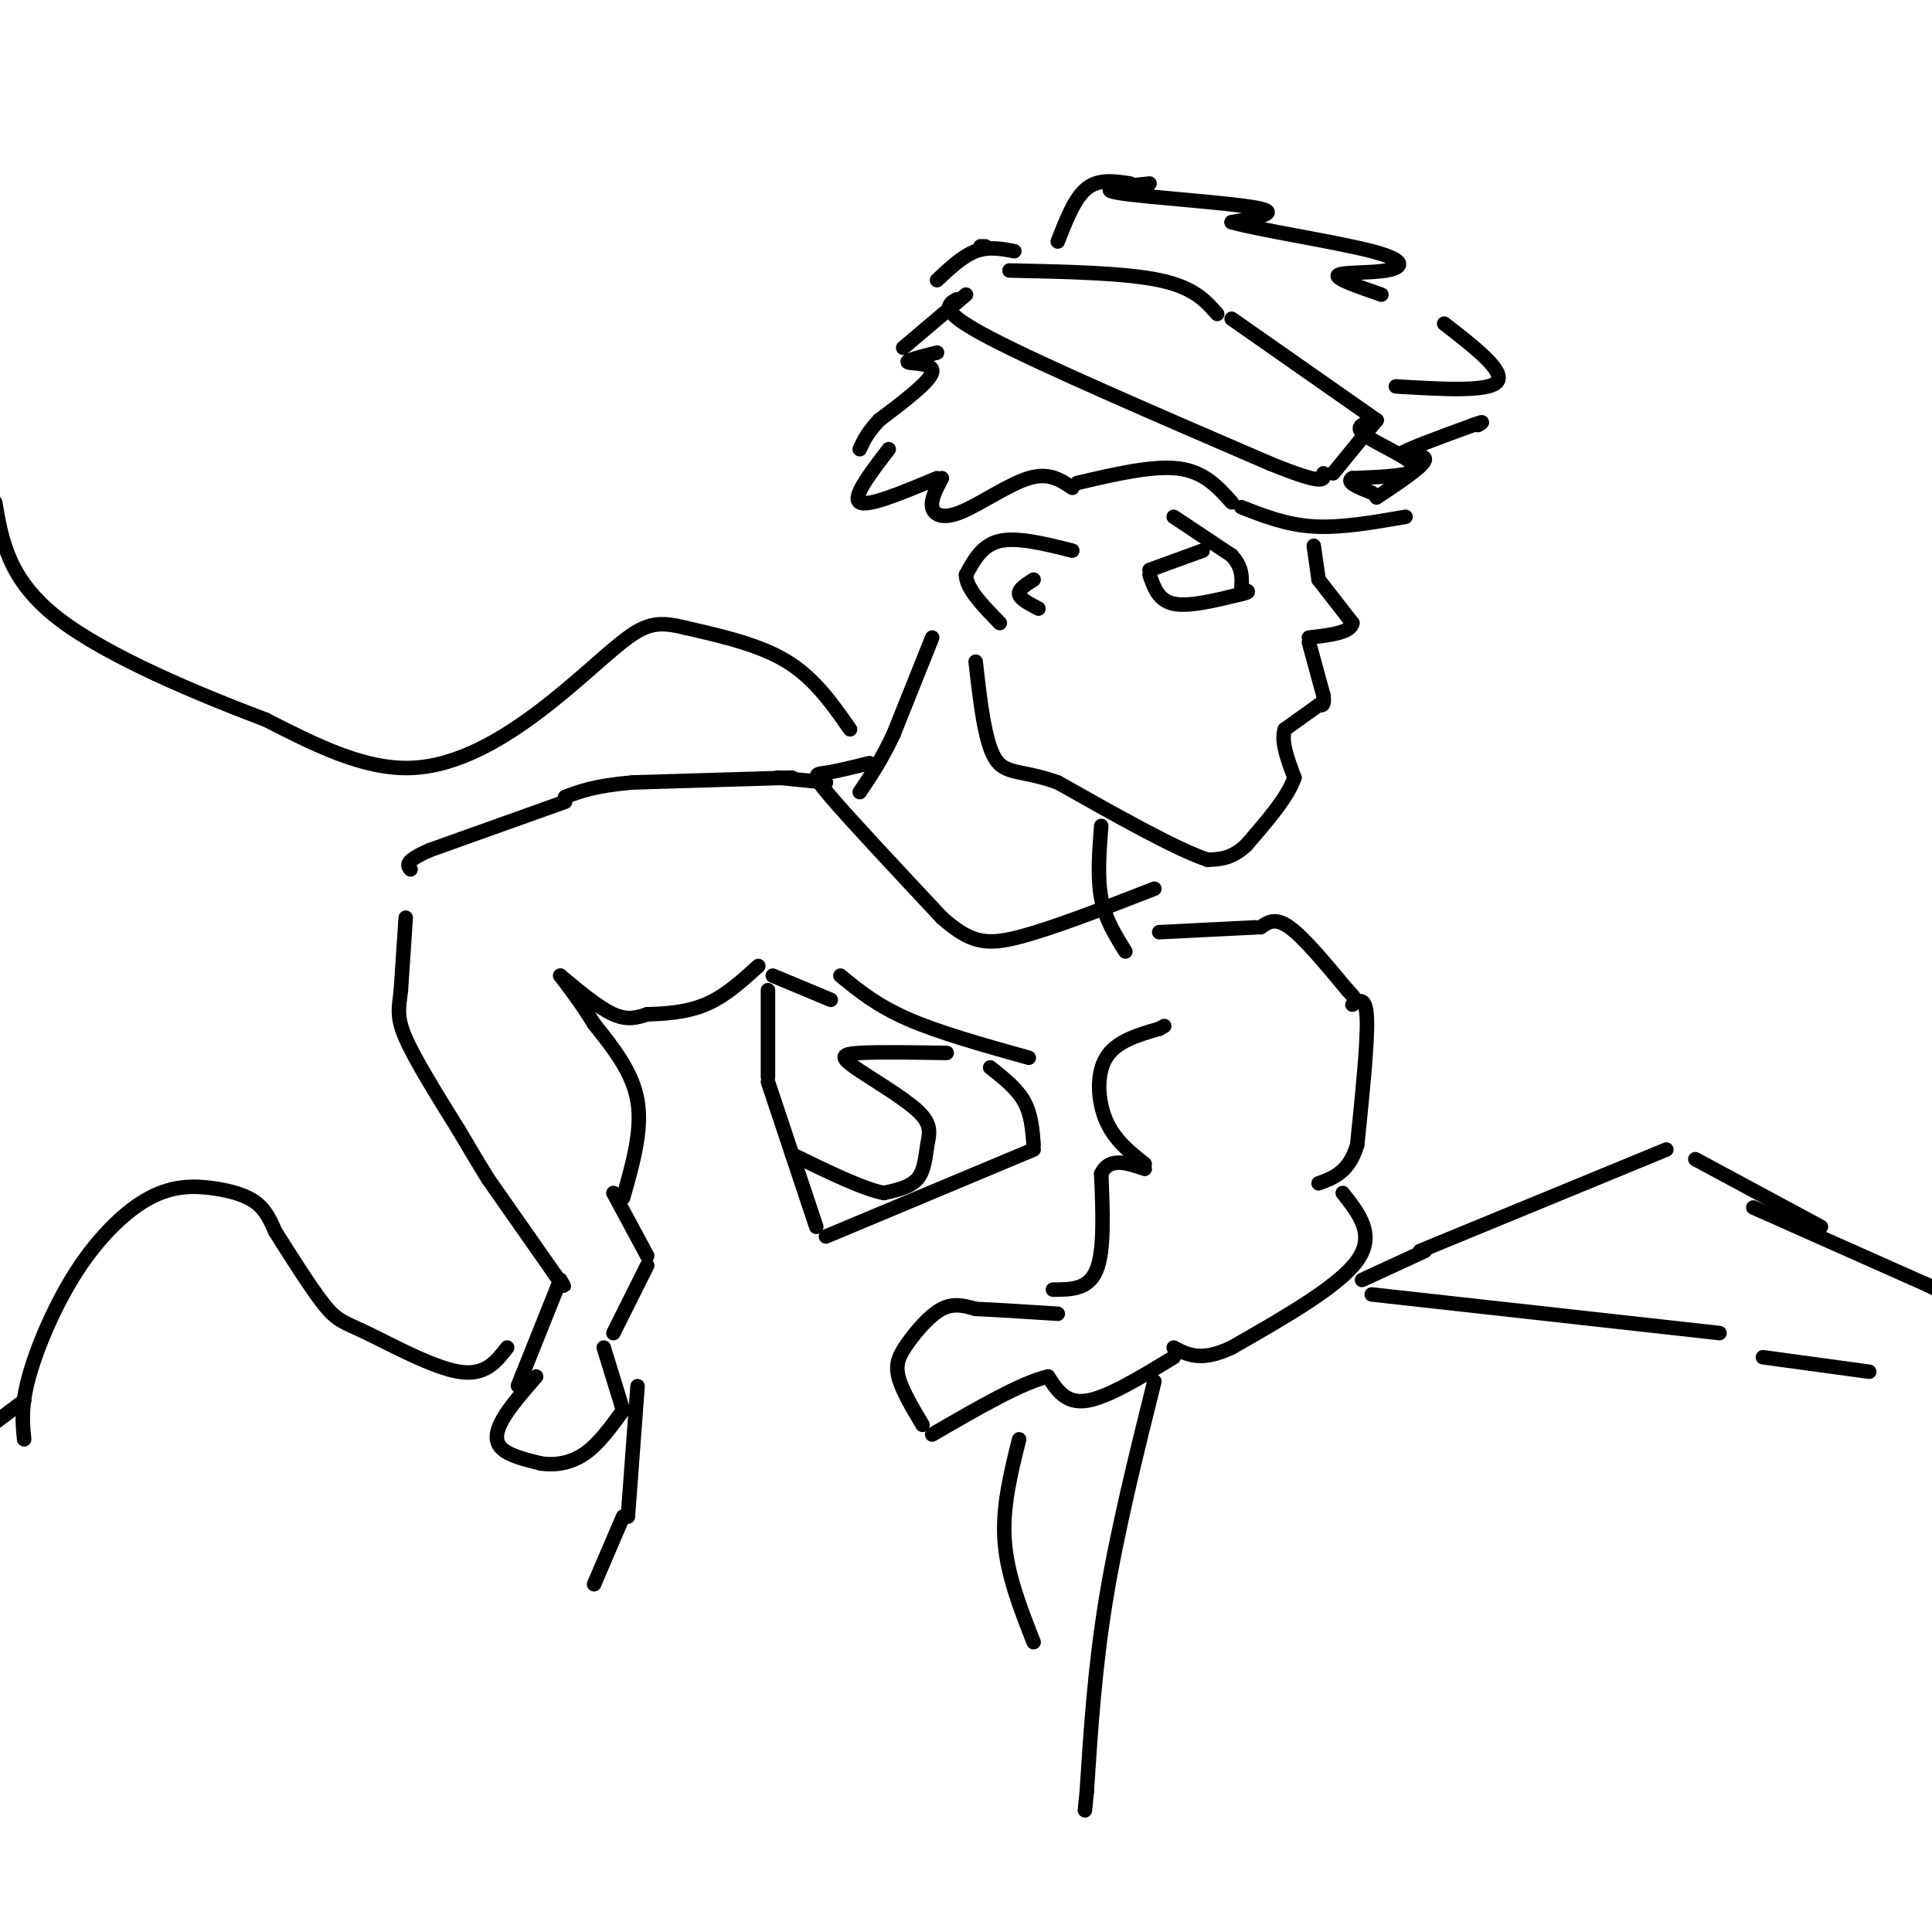 <svg viewBox='0 0 400 400' version='1.1' xmlns='http://www.w3.org/2000/svg' xmlns:xlink='http://www.w3.org/1999/xlink'><g fill='none' stroke='rgb(0,0,0)' stroke-width='3' stroke-linecap='round' stroke-linejoin='round'><path d='M219,50c1.750,-4.500 3.500,-9.000 6,-11c2.500,-2.000 5.750,-1.500 9,-1'/><path d='M238,38c-5.756,0.578 -11.511,1.156 -6,2c5.511,0.844 22.289,1.956 28,3c5.711,1.044 0.356,2.022 -5,3'/><path d='M255,46c5.424,1.584 21.485,4.043 29,6c7.515,1.957 6.485,3.411 3,4c-3.485,0.589 -9.424,0.311 -10,1c-0.576,0.689 4.212,2.344 9,4'/><path d='M299,67c6.333,4.917 12.667,9.833 11,12c-1.667,2.167 -11.333,1.583 -21,1'/><path d='M204,51c0.000,0.000 -1.000,0.000 -1,0'/><path d='M210,52c-2.667,-0.500 -5.333,-1.000 -8,0c-2.667,1.000 -5.333,3.500 -8,6'/><path d='M198,62c-1.917,1.167 -3.833,2.333 7,8c10.833,5.667 34.417,15.833 58,26'/><path d='M263,96c11.500,4.667 11.250,3.333 11,2'/><path d='M276,98c0.000,0.000 9.000,-11.000 9,-11'/><path d='M285,87c0.000,0.000 -30.000,-21.000 -30,-21'/><path d='M252,65c-2.417,-2.750 -4.833,-5.500 -12,-7c-7.167,-1.500 -19.083,-1.750 -31,-2'/><path d='M200,61c0.000,0.000 -13.000,11.000 -13,11'/><path d='M194,73c-3.333,0.844 -6.667,1.689 -6,2c0.667,0.311 5.333,0.089 5,2c-0.333,1.911 -5.667,5.956 -11,10'/><path d='M182,87c-2.500,2.667 -3.250,4.333 -4,6'/><path d='M184,93c-3.833,5.000 -7.667,10.000 -6,11c1.667,1.000 8.833,-2.000 16,-5'/><path d='M195,99c-1.161,2.202 -2.321,4.405 -2,6c0.321,1.595 2.125,2.583 6,1c3.875,-1.583 9.821,-5.738 14,-7c4.179,-1.262 6.589,0.369 9,2'/><path d='M223,100c7.833,-1.833 15.667,-3.667 21,-3c5.333,0.667 8.167,3.833 11,7'/><path d='M257,105c4.667,1.833 9.333,3.667 15,4c5.667,0.333 12.333,-0.833 19,-2'/><path d='M285,103c5.111,-3.400 10.222,-6.800 10,-8c-0.222,-1.200 -5.778,-0.200 -5,-1c0.778,-0.800 7.889,-3.400 15,-6'/><path d='M305,88c2.667,-1.000 1.833,-0.500 1,0'/><path d='M285,87c-1.149,0.250 -2.298,0.500 -3,1c-0.702,0.500 -0.958,1.250 2,3c2.958,1.750 9.131,4.500 9,6c-0.131,1.500 -6.565,1.750 -13,2'/><path d='M280,99c-1.500,0.833 1.250,1.917 4,3'/><path d='M272,113c0.000,0.000 1.000,7.000 1,7'/><path d='M273,120c0.000,0.000 7.000,9.000 7,9'/><path d='M280,129c-0.333,2.000 -4.667,2.500 -9,3'/><path d='M271,133c0.000,0.000 3.000,11.000 3,11'/><path d='M274,144c0.333,2.167 -0.333,2.083 -1,2'/><path d='M273,146c0.000,0.000 -7.000,5.000 -7,5'/><path d='M266,151c-0.833,2.500 0.583,6.250 2,10'/><path d='M268,161c-1.333,4.000 -5.667,9.000 -10,14'/><path d='M258,175c-3.000,2.833 -5.500,2.917 -8,3'/><path d='M250,178c-6.500,-2.167 -18.750,-9.083 -31,-16'/><path d='M219,162c-7.533,-2.711 -10.867,-1.489 -13,-5c-2.133,-3.511 -3.067,-11.756 -4,-20'/><path d='M222,114c-5.667,-1.417 -11.333,-2.833 -15,-2c-3.667,0.833 -5.333,3.917 -7,7'/><path d='M200,119c0.000,2.833 3.500,6.417 7,10'/><path d='M214,120c-1.583,1.000 -3.167,2.000 -3,3c0.167,1.000 2.083,2.000 4,3'/><path d='M243,107c0.000,0.000 12.000,8.000 12,8'/><path d='M255,115c2.333,2.500 2.167,4.750 2,7'/><path d='M249,114c0.000,0.000 -11.000,4.000 -11,4'/><path d='M238,119c0.917,2.667 1.833,5.333 5,6c3.167,0.667 8.583,-0.667 14,-2'/><path d='M257,123c2.333,-0.500 1.167,-0.750 0,-1'/><path d='M228,171c-0.417,5.333 -0.833,10.667 0,15c0.833,4.333 2.917,7.667 5,11'/><path d='M193,132c0.000,0.000 -8.000,20.000 -8,20'/><path d='M185,152c-2.500,5.333 -4.750,8.667 -7,12'/><path d='M171,162c0.000,0.000 -10.000,-1.000 -10,-1'/><path d='M164,161c0.000,0.000 -33.000,1.000 -33,1'/><path d='M131,162c-7.833,0.667 -10.917,1.833 -14,3'/><path d='M117,166c0.000,0.000 -28.000,10.000 -28,10'/><path d='M89,176c-5.333,2.333 -4.667,3.167 -4,4'/><path d='M84,190c0.000,0.000 -1.000,15.000 -1,15'/><path d='M83,205c-0.422,3.711 -0.978,5.489 1,10c1.978,4.511 6.489,11.756 11,19'/><path d='M95,234c2.833,4.833 4.417,7.417 6,10'/><path d='M101,244c0.000,0.000 14.000,20.000 14,20'/><path d='M115,264c2.500,3.500 1.750,2.250 1,1'/><path d='M116,265c0.000,0.000 -8.000,20.000 -8,20'/><path d='M108,285c-1.333,3.333 -0.667,1.667 0,0'/><path d='M111,285c-2.778,3.200 -5.556,6.400 -7,9c-1.444,2.600 -1.556,4.600 0,6c1.556,1.400 4.778,2.200 8,3'/><path d='M112,303c2.889,0.422 6.111,-0.022 9,-2c2.889,-1.978 5.444,-5.489 8,-9'/><path d='M129,292c0.000,0.000 -4.000,-13.000 -4,-13'/><path d='M127,276c0.000,0.000 7.000,-14.000 7,-14'/><path d='M134,260c0.000,0.000 -7.000,-13.000 -7,-13'/><path d='M129,248c2.000,-7.000 4.000,-14.000 3,-20c-1.000,-6.000 -5.000,-11.000 -9,-16'/><path d='M123,212c-2.667,-4.333 -4.833,-7.167 -7,-10'/><path d='M116,202c4.000,3.333 8.000,6.667 11,8c3.000,1.333 5.000,0.667 7,0'/><path d='M134,210c3.267,-0.089 7.933,-0.311 12,-2c4.067,-1.689 7.533,-4.844 11,-8'/><path d='M240,193c0.000,0.000 20.000,-1.000 20,-1'/><path d='M261,192c1.500,-1.083 3.000,-2.167 6,0c3.000,2.167 7.500,7.583 12,13'/><path d='M279,205c2.000,2.167 1.000,1.083 0,0'/><path d='M280,208c1.417,-0.917 2.833,-1.833 3,3c0.167,4.833 -0.917,15.417 -2,26'/><path d='M281,237c-1.667,5.667 -4.833,6.833 -8,8'/><path d='M278,247c3.417,4.333 6.833,8.667 3,14c-3.833,5.333 -14.917,11.667 -26,18'/><path d='M255,279c-6.333,3.000 -9.167,1.500 -12,0'/><path d='M243,281c-6.833,4.167 -13.667,8.333 -18,9c-4.333,0.667 -6.167,-2.167 -8,-5'/><path d='M217,285c-5.333,1.167 -14.667,6.583 -24,12'/><path d='M191,295c-2.173,-3.643 -4.345,-7.286 -5,-10c-0.655,-2.714 0.208,-4.500 2,-7c1.792,-2.500 4.512,-5.714 7,-7c2.488,-1.286 4.744,-0.643 7,0'/><path d='M202,271c4.000,0.167 10.500,0.583 17,1'/><path d='M218,267c3.667,0.000 7.333,0.000 9,-4c1.667,-4.000 1.333,-12.000 1,-20'/><path d='M228,243c1.667,-3.500 5.333,-2.250 9,-1'/><path d='M237,241c-3.133,-2.489 -6.267,-4.978 -8,-9c-1.733,-4.022 -2.067,-9.578 0,-13c2.067,-3.422 6.533,-4.711 11,-6'/><path d='M240,213c1.833,-1.000 0.917,-0.500 0,0'/><path d='M284,268c0.000,0.000 72.000,8.000 72,8'/><path d='M239,286c-3.833,15.417 -7.667,30.833 -10,45c-2.333,14.167 -3.167,27.083 -4,40'/><path d='M225,371c-0.667,6.667 -0.333,3.333 0,0'/><path d='M365,281c0.000,0.000 22.000,3.000 22,3'/><path d='M294,259c0.000,0.000 51.000,-21.000 51,-21'/><path d='M351,240c0.000,0.000 26.000,14.000 26,14'/><path d='M180,158c-3.400,0.844 -6.800,1.689 -9,2c-2.200,0.311 -3.200,0.089 1,5c4.200,4.911 13.600,14.956 23,25'/><path d='M195,190c5.889,5.222 9.111,5.778 16,4c6.889,-1.778 17.444,-5.889 28,-10'/><path d='M176,151c-3.667,-5.250 -7.333,-10.500 -13,-14c-5.667,-3.500 -13.333,-5.250 -21,-7'/><path d='M142,130c-5.211,-1.316 -7.737,-1.105 -12,2c-4.263,3.105 -10.263,9.105 -18,15c-7.737,5.895 -17.211,11.684 -27,12c-9.789,0.316 -19.895,-4.842 -30,-10'/><path d='M55,149c-13.644,-5.156 -32.756,-13.044 -43,-21c-10.244,-7.956 -11.622,-15.978 -13,-24'/><path d='M5,298c-0.343,-3.438 -0.685,-6.876 1,-13c1.685,-6.124 5.399,-14.934 10,-22c4.601,-7.066 10.089,-12.389 15,-15c4.911,-2.611 9.245,-2.511 13,-2c3.755,0.511 6.930,1.432 9,3c2.070,1.568 3.035,3.784 4,6'/><path d='M57,255c2.609,4.105 7.132,11.368 10,15c2.868,3.632 4.080,3.632 9,6c4.920,2.368 13.549,7.105 19,8c5.451,0.895 7.726,-2.053 10,-5'/><path d='M5,290c0.000,0.000 -8.000,6.000 -8,6'/><path d='M196,218c-7.118,-0.110 -14.235,-0.220 -18,0c-3.765,0.220 -4.177,0.769 -1,3c3.177,2.231 9.944,6.144 13,9c3.056,2.856 2.400,4.653 2,7c-0.400,2.347 -0.543,5.242 -2,7c-1.457,1.758 -4.229,2.379 -7,3'/><path d='M183,247c-4.333,-0.833 -11.667,-4.417 -19,-8'/><path d='M174,202c3.750,3.083 7.500,6.167 14,9c6.500,2.833 15.750,5.417 25,8'/><path d='M172,207c0.000,0.000 -12.000,-5.000 -12,-5'/><path d='M159,205c0.000,0.000 0.000,18.000 0,18'/><path d='M159,224c0.000,0.000 10.000,30.000 10,30'/><path d='M171,256c0.000,0.000 43.000,-18.000 43,-18'/><path d='M214,237c-0.250,-3.167 -0.500,-6.333 -2,-9c-1.500,-2.667 -4.250,-4.833 -7,-7'/><path d='M132,287c0.000,0.000 -2.000,27.000 -2,27'/><path d='M129,314c0.000,0.000 -6.000,14.000 -6,14'/><path d='M211,298c-1.750,7.000 -3.500,14.000 -3,21c0.500,7.000 3.250,14.000 6,21'/><path d='M363,250c0.000,0.000 36.000,16.000 36,16'/><path d='M399,266c6.500,3.167 4.750,3.083 3,3'/><path d='M295,259c0.000,0.000 -13.000,6.000 -13,6'/></g>
</svg>